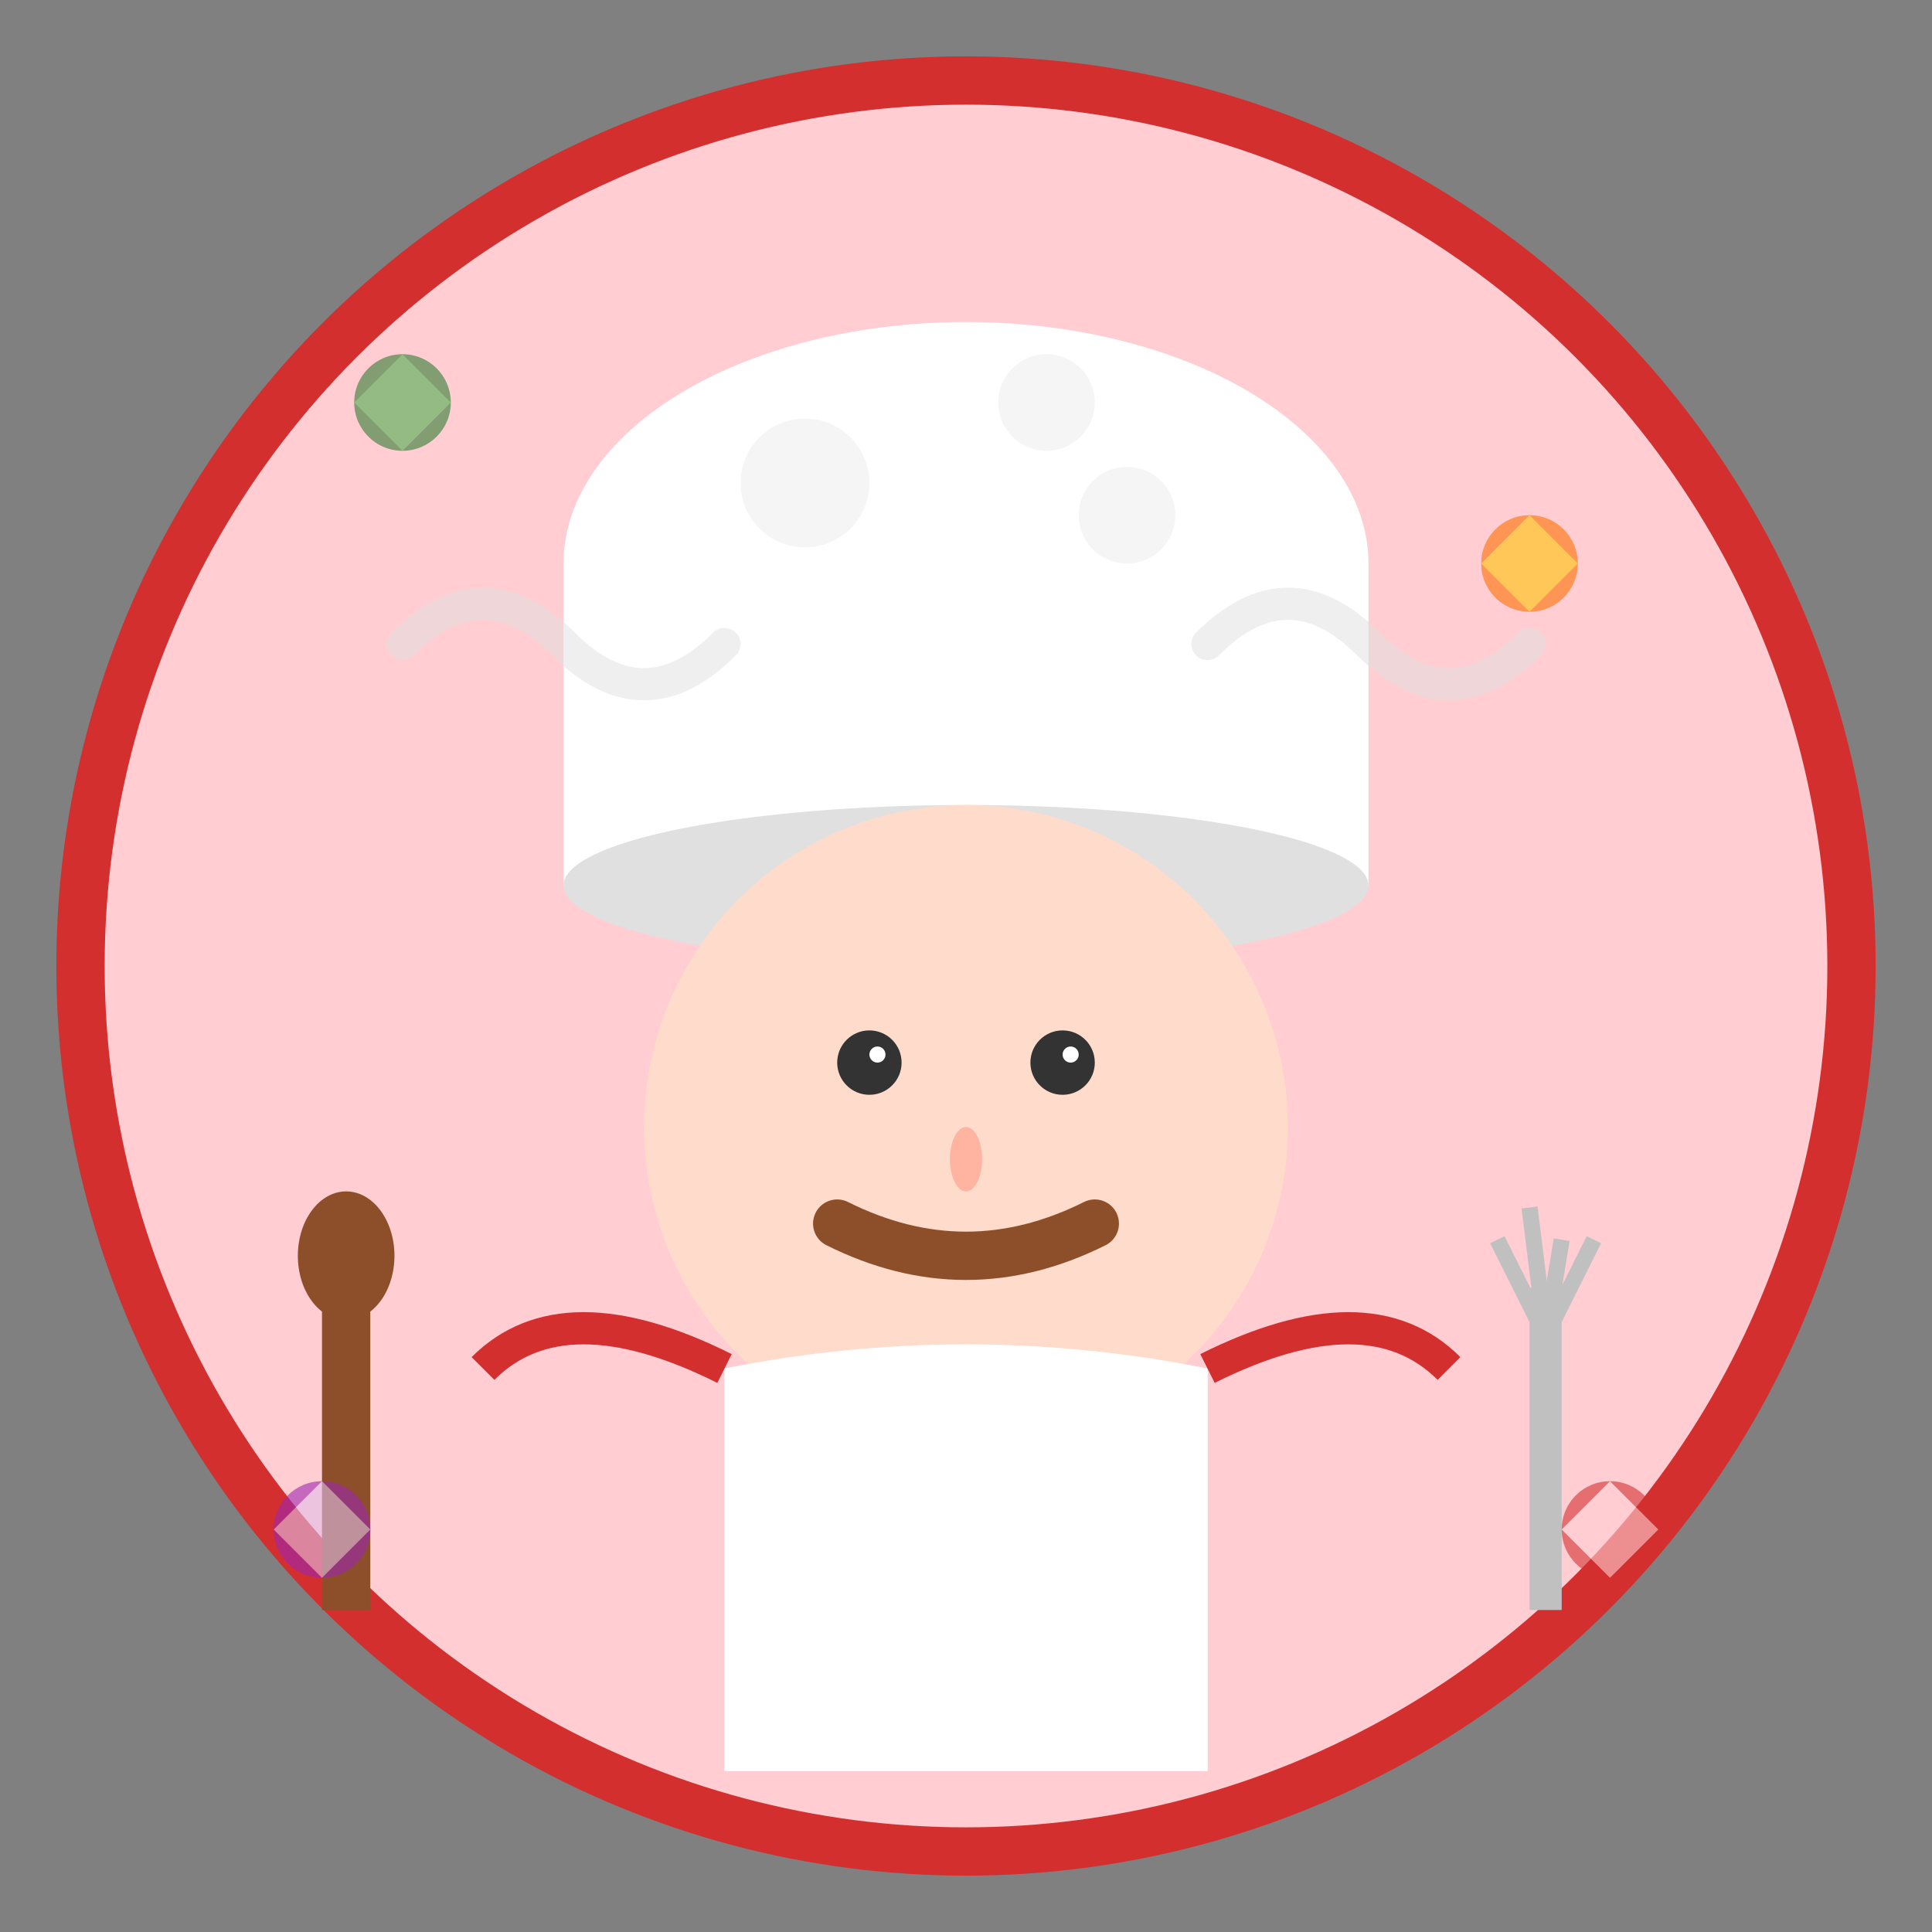 <svg width="120" height="120" viewBox="0 0 120 120" fill="none" xmlns="http://www.w3.org/2000/svg">
  <rect x="0" y="0" width="120" height="120" fill="#808080" stroke="none"/>
  <!-- Background circle -->
  <circle cx="60" cy="60" r="55" fill="#ffcdd2" stroke="#d32f2f" stroke-width="3"/>
  
  <!-- Chef hat -->
  <ellipse cx="60" cy="35" rx="25" ry="15" fill="#ffffff"/>
  <rect x="35" y="35" width="50" height="20" fill="#ffffff"/>
  <ellipse cx="60" cy="55" rx="25" ry="5" fill="#e0e0e0"/>
  
  <!-- Chef hat details -->
  <circle cx="50" cy="30" r="4" fill="#f5f5f5"/>
  <circle cx="65" cy="25" r="3" fill="#f5f5f5"/>
  <circle cx="70" cy="32" r="3" fill="#f5f5f5"/>
  
  <!-- Face -->
  <circle cx="60" cy="70" r="20" fill="#ffdbcb"/>
  
  <!-- Eyes -->
  <circle cx="54" cy="66" r="2" fill="#333333"/>
  <circle cx="66" cy="66" r="2" fill="#333333"/>
  <circle cx="54.5" cy="65.5" r="0.5" fill="#ffffff"/>
  <circle cx="66.5" cy="65.5" r="0.5" fill="#ffffff"/>
  
  <!-- Nose -->
  <ellipse cx="60" cy="72" rx="1" ry="2" fill="#ffb3a1"/>
  
  <!-- Mouth/Mustache -->
  <path d="M52 76 Q60 80 68 76" stroke="#8d4e2a" stroke-width="3" stroke-linecap="round" fill="none"/>
  
  <!-- Body/Apron -->
  <rect x="45" y="85" width="30" height="25" fill="#ffffff"/>
  <path d="M45 85 Q60 82 75 85 L75 110 L45 110 Z" fill="#ffffff"/>
  
  <!-- Apron strings -->
  <path d="M45 85 Q35 80 30 85" stroke="#d32f2f" stroke-width="2" fill="none"/>
  <path d="M75 85 Q85 80 90 85" stroke="#d32f2f" stroke-width="2" fill="none"/>
  
  <!-- Utensils -->
  <g transform="translate(20, 75)">
    <!-- Wooden spoon -->
    <rect x="0" y="5" width="3" height="20" fill="#8d4e2a"/>
    <ellipse cx="1.5" cy="3" rx="3" ry="4" fill="#8d4e2a"/>
  </g>
  
  <g transform="translate(95, 75)">
    <!-- Whisk -->
    <rect x="0" y="5" width="2" height="20" fill="#c0c0c0"/>
    <path d="M-2 2 L1 8" stroke="#c0c0c0" stroke-width="1"/>
    <path d="M0 0 L1 8" stroke="#c0c0c0" stroke-width="1"/>
    <path d="M2 2 L1 8" stroke="#c0c0c0" stroke-width="1"/>
    <path d="M4 2 L1 8" stroke="#c0c0c0" stroke-width="1"/>
  </g>
  
  <!-- Traditional Polish patterns -->
  <g opacity="0.6">
    <circle cx="25" cy="25" r="3" fill="#2e7d32"/>
    <path d="M22 25 L25 22 L28 25 L25 28 Z" fill="#4caf50"/>
    
    <circle cx="95" cy="35" r="3" fill="#ff6f00"/>
    <path d="M92 35 L95 32 L98 35 L95 38 Z" fill="#ffc107"/>
    
    <circle cx="20" cy="95" r="3" fill="#9c27b0"/>
    <path d="M17 95 L20 92 L23 95 L20 98 Z" fill="#e1bee7"/>
    
    <circle cx="100" cy="95" r="3" fill="#d32f2f"/>
    <path d="M97 95 L100 92 L103 95 L100 98 Z" fill="#ffcdd2"/>
  </g>
  
  <!-- Steam/Aroma lines -->
  <g opacity="0.5">
    <path d="M25 40 Q30 35 35 40 Q40 45 45 40" stroke="#e0e0e0" stroke-width="2" stroke-linecap="round" fill="none"/>
    <path d="M75 40 Q80 35 85 40 Q90 45 95 40" stroke="#e0e0e0" stroke-width="2" stroke-linecap="round" fill="none"/>
  </g>
</svg>
